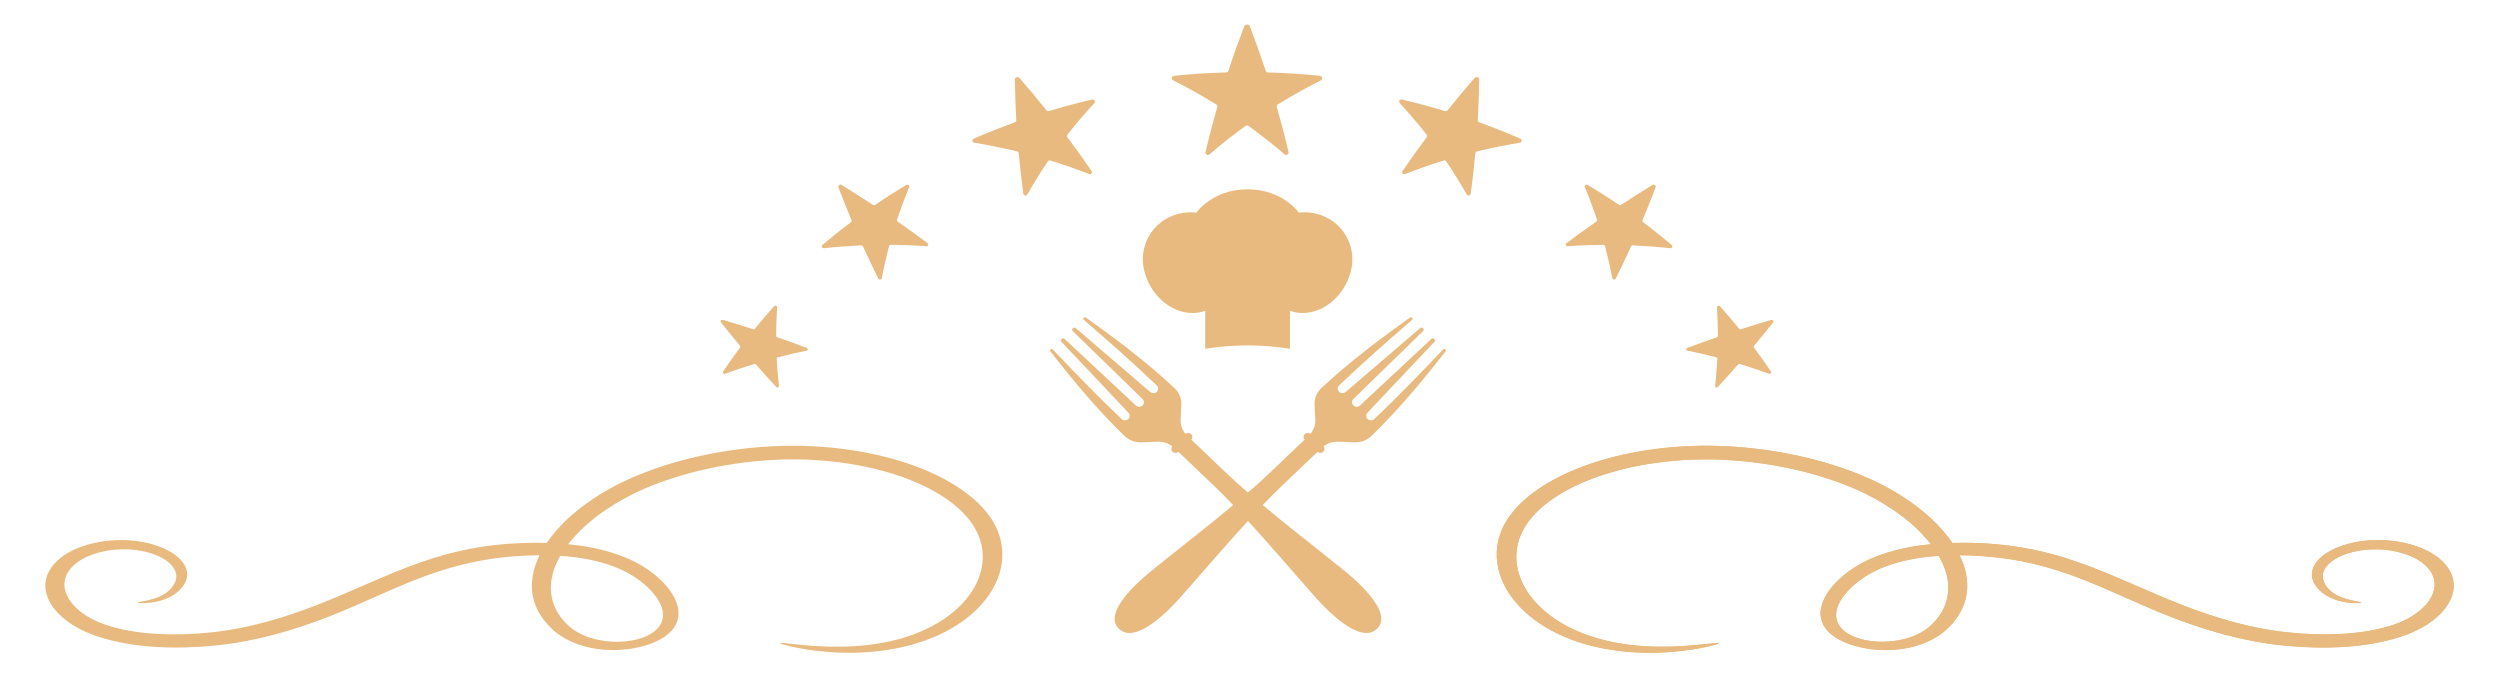 <?xml version="1.0" encoding="UTF-8" standalone="no"?>
<svg
   xmlns:dc="http://purl.org/dc/elements/1.1/"
   xmlns:cc="http://creativecommons.org/ns#"
   xmlns:rdf="http://www.w3.org/1999/02/22-rdf-syntax-ns#"
   xmlns:svg="http://www.w3.org/2000/svg"
   xmlns="http://www.w3.org/2000/svg"
   version="1.1"
   id="svg2"
   xml:space="preserve"
   width="510"
   height="138"
   viewBox="0 0 510 138"><defs
     id="defs6"><clipPath
       clipPathUnits="userSpaceOnUse"
       id="clipPath18"><path
         d="m 772.515,181.825 c 11.22,0 20.315,-9.187 20.315,-20.52 0,-11.334 -9.095,-20.521 -20.315,-20.521 -11.22,0 -20.316,9.187 -20.316,20.521 0,11.333 9.096,20.52 20.316,20.52"
         id="path16" /></clipPath><linearGradient
       x1="-12.65"
       y1="161.3"
       x2="712.11"
       y2="161.3"
       gradientUnits="userSpaceOnUse"
       spreadMethod="pad"
       id="linearGradient28"><stop
         style="stop-opacity:1;stop-color:#db9c28"
         offset="0"
         id="stop20" /><stop
         style="stop-opacity:1;stop-color:#fadb59"
         offset="0.31"
         id="stop22" /><stop
         style="stop-opacity:1;stop-color:#c26f1c"
         offset="0.66"
         id="stop24" /><stop
         style="stop-opacity:1;stop-color:#f9e654"
         offset="1"
         id="stop26" /></linearGradient><clipPath
       clipPathUnits="userSpaceOnUse"
       id="clipPath46"><path
         d="m 376.039,101.662 c -1.072,-0.562 -2.809,-0.918 -4.953,-0.918 -6.687,0 -11.537,5.36 -11.537,17.052 0,13.632 6.739,17.971 12.202,17.971 2.042,0 3.572,-0.409 4.236,-0.868 l -0.868,-3.319 c -0.817,0.357 -1.634,0.716 -3.42,0.716 -3.676,0 -8.016,-3.575 -8.016,-14.092 0,-10.569 3.88,-13.99 8.117,-13.99 1.481,0 2.758,0.358 3.575,0.716 z"
         id="path44" /></clipPath><linearGradient
       x1="96.49"
       y1="118.26"
       x2="719.35"
       y2="118.26"
       gradientUnits="userSpaceOnUse"
       spreadMethod="pad"
       id="linearGradient56"><stop
         style="stop-opacity:1;stop-color:#db9c28"
         offset="0"
         id="stop48" /><stop
         style="stop-opacity:1;stop-color:#fadb59"
         offset="0.31"
         id="stop50" /><stop
         style="stop-opacity:1;stop-color:#c26f1c"
         offset="0.66"
         id="stop52" /><stop
         style="stop-opacity:1;stop-color:#f9e654"
         offset="1"
         id="stop54" /></linearGradient><clipPath
       clipPathUnits="userSpaceOnUse"
       id="clipPath66"><path
         d="m 391.258,135.461 h 3.931 v -31.093 h 9.649 v -3.319 h -13.579 z"
         id="path64" /></clipPath><linearGradient
       x1="96.48"
       y1="118.26"
       x2="719.36"
       y2="118.26"
       gradientUnits="userSpaceOnUse"
       spreadMethod="pad"
       id="linearGradient76"><stop
         style="stop-opacity:1;stop-color:#db9c28"
         offset="0"
         id="stop68" /><stop
         style="stop-opacity:1;stop-color:#fadb59"
         offset="0.31"
         id="stop70" /><stop
         style="stop-opacity:1;stop-color:#c26f1c"
         offset="0.66"
         id="stop72" /><stop
         style="stop-opacity:1;stop-color:#f9e654"
         offset="1"
         id="stop74" /></linearGradient><clipPath
       clipPathUnits="userSpaceOnUse"
       id="clipPath86"><path
         d="m 422.354,135.461 v -23.078 c 0,-6.178 2.093,-8.27 4.646,-8.27 2.909,0 4.798,2.247 4.798,8.27 v 23.078 h 3.933 v -22.464 c 0,-8.935 -3.676,-12.356 -8.783,-12.356 -5.157,0 -8.525,3.371 -8.525,11.895 v 22.925 z"
         id="path84" /></clipPath><linearGradient
       x1="96.48"
       y1="118.05"
       x2="719.35"
       y2="118.05"
       gradientUnits="userSpaceOnUse"
       spreadMethod="pad"
       id="linearGradient96"><stop
         style="stop-opacity:1;stop-color:#db9c28"
         offset="0"
         id="stop88" /><stop
         style="stop-opacity:1;stop-color:#fadb59"
         offset="0.31"
         id="stop90" /><stop
         style="stop-opacity:1;stop-color:#c26f1c"
         offset="0.66"
         id="stop92" /><stop
         style="stop-opacity:1;stop-color:#f9e654"
         offset="1"
         id="stop94" /></linearGradient><clipPath
       clipPathUnits="userSpaceOnUse"
       id="clipPath106"><path
         d="m 453.044,134.95 c 1.634,0.408 3.575,0.664 5.769,0.664 3.115,0 5.769,-0.664 7.608,-2.348 1.48,-1.429 2.245,-3.472 2.245,-5.922 0,-3.523 -1.939,-6.331 -5.31,-7.659 v -0.151 c 3.983,-1.024 6.384,-4.238 6.384,-8.784 0,-2.806 -0.92,-5.104 -2.45,-6.79 -1.941,-2.195 -5.158,-3.114 -9.089,-3.114 -2.553,0 -4.084,0.154 -5.157,0.357 z m 3.931,-14.142 v 0 h 1.787 c 3.217,0 5.973,2.501 5.973,6.076 0,3.215 -1.481,5.665 -5.666,5.665 -0.919,0 -1.633,-0.101 -2.094,-0.255 z m 0,-16.695 v 0 c 0.461,-0.101 1.124,-0.154 1.992,-0.154 4.033,0 6.688,2.4 6.688,6.842 0,4.748 -3.268,6.994 -6.944,7.044 h -1.737 z"
         id="path104" /></clipPath><linearGradient
       x1="96.49"
       y1="118.23"
       x2="719.35"
       y2="118.23"
       gradientUnits="userSpaceOnUse"
       spreadMethod="pad"
       id="linearGradient116"><stop
         style="stop-opacity:1;stop-color:#db9c28"
         offset="0"
         id="stop108" /><stop
         style="stop-opacity:1;stop-color:#fadb59"
         offset="0.31"
         id="stop110" /><stop
         style="stop-opacity:1;stop-color:#c26f1c"
         offset="0.66"
         id="stop112" /><stop
         style="stop-opacity:1;stop-color:#f9e654"
         offset="1"
         id="stop114" /></linearGradient><clipPath
       clipPathUnits="userSpaceOnUse"
       id="clipPath126"><path
         d="m 446.109,378.607 c -0.564,0.536 -0.555,1.405 -0.005,1.946 l 21.24,20.679 c 0.492,0.477 -0.396,1.345 -0.911,0.9 l -22.605,-19.409 c -0.592,-0.505 -1.484,-0.533 -2.043,0 -0.564,0.538 -0.578,1.432 0,1.949 7.09,6.781 14.614,13.419 22.291,20.017 0.3,0.267 -0.382,0.859 -0.641,0.673 -9.331,-6.599 -18.737,-13.72 -26.98,-21.455 -1.488,-1.397 -2.212,-3.142 -2.111,-5.133 l 0.205,-4.345 c 0.082,-1.679 -0.419,-3.184 -1.475,-4.456 -0.501,0.408 -1.256,0.386 -1.72,-0.063 -0.487,-0.458 -0.496,-1.204 -0.036,-1.677 l -10.641,-10.148 c -1.991,-1.895 -4.21,-3.891 -6.567,-5.93 -2.357,2.039 -4.574,4.035 -6.565,5.93 l -10.638,10.148 c 0.455,0.474 0.443,1.22 -0.036,1.677 -0.471,0.449 -1.229,0.471 -1.722,0.063 -1.056,1.271 -1.554,2.776 -1.477,4.456 l 0.214,4.345 c 0.091,1.991 -0.631,3.736 -2.121,5.133 -8.24,7.735 -17.649,14.857 -26.977,21.455 -0.257,0.187 -0.94,-0.406 -0.642,-0.673 7.678,-6.598 15.201,-13.236 22.289,-20.017 0.578,-0.516 0.565,-1.411 0,-1.949 -0.559,-0.533 -1.451,-0.505 -2.043,0 l -22.605,19.409 c -0.514,0.445 -1.406,-0.423 -0.911,-0.9 l 21.239,-20.679 c 0.558,-0.541 0.565,-1.411 0,-1.946 -0.562,-0.535 -1.475,-0.529 -2.039,0 l -21.694,20.248 c -0.505,0.469 -1.413,-0.38 -0.946,-0.868 l 20.357,-21.551 c 0.535,-0.56 0.564,-1.412 0,-1.95 -0.558,-0.534 -1.493,-0.547 -2.04,0 -7.115,6.759 -14.081,13.933 -20.998,21.252 -0.28,0.282 -0.901,-0.368 -0.706,-0.611 6.923,-8.894 14.393,-17.857 22.508,-25.721 1.464,-1.417 3.295,-2.104 5.382,-2.013 l 4.557,0.196 c 1.764,0.078 3.343,-0.399 4.675,-1.401 -0.428,-0.477 -0.403,-1.198 0.064,-1.644 0.485,-0.46 1.27,-0.471 1.765,-0.033 l 10.639,-10.146 c 1.919,-1.824 3.932,-3.862 5.989,-6.014 -7.068,-5.897 -14.757,-11.896 -20.892,-16.796 -2.606,-2.083 -5.464,-4.297 -7.872,-6.592 -7.099,-6.761 -8.741,-11.491 -5.916,-14.185 2.828,-2.692 7.787,-1.128 14.886,5.633 2.408,2.295 4.727,5.022 6.909,7.508 5.077,5.766 11.269,12.97 17.369,19.632 6.101,-6.657 12.285,-13.866 17.36,-19.632 2.189,-2.485 4.506,-5.212 6.918,-7.508 7.095,-6.761 12.056,-8.325 14.882,-5.633 2.822,2.694 1.184,7.424 -5.916,14.185 -2.408,2.295 -5.271,4.51 -7.869,6.592 -6.135,4.9 -13.822,10.899 -20.889,16.796 2.053,2.152 4.064,4.189 5.985,6.014 l 10.64,10.146 c 0.496,-0.439 1.279,-0.427 1.766,0.033 0.464,0.447 0.487,1.167 0.064,1.644 1.333,1.002 2.913,1.479 4.674,1.401 l 4.556,-0.196 c 2.085,-0.091 3.918,0.596 5.384,2.013 8.11,7.863 15.583,16.826 22.51,25.721 0.187,0.243 -0.427,0.893 -0.714,0.611 -6.909,-7.319 -13.877,-14.492 -20.991,-21.252 -0.546,-0.547 -1.483,-0.534 -2.043,0 -0.565,0.538 -0.533,1.39 0,1.95 l 20.357,21.551 c 0.469,0.488 -0.441,1.337 -0.947,0.868 l -21.69,-20.248 c -0.565,-0.529 -1.48,-0.535 -2.039,0"
         id="path124" /></clipPath><linearGradient
       x1="96.49"
       y1="357.46"
       x2="719.35"
       y2="357.46"
       gradientUnits="userSpaceOnUse"
       spreadMethod="pad"
       id="linearGradient136"><stop
         style="stop-opacity:1;stop-color:#db9c28"
         offset="0"
         id="stop128" /><stop
         style="stop-opacity:1;stop-color:#fadb59"
         offset="0.31"
         id="stop130" /><stop
         style="stop-opacity:1;stop-color:#c26f1c"
         offset="0.66"
         id="stop132" /><stop
         style="stop-opacity:1;stop-color:#f9e654"
         offset="1"
         id="stop134" /></linearGradient><clipPath
       clipPathUnits="userSpaceOnUse"
       id="clipPath146"><path
         d="m 559.935,366.194 c -13.61,0.742 -27.222,-0.845 -38.764,-4.314 -11.533,-3.445 -21.076,-8.874 -26.417,-15.326 -13.344,-15.767 0.295,-37.827 30.123,-42.218 6.883,-1.029 13.031,-0.936 17.872,-0.552 4.847,0.389 8.467,1.064 10.857,1.595 2.373,0.541 3.541,0.943 3.463,1.075 -0.172,0.353 -5.247,-0.735 -14.573,-1.064 -4.632,-0.124 -10.382,0.031 -16.581,1.178 -26.062,4.764 -37.708,24.276 -25.439,38.259 4.806,5.59 13.317,10.363 23.75,13.419 10.425,3.077 22.738,4.497 35.093,3.817 15.542,-0.866 30.297,-4.582 41.588,-9.915 9.047,-4.391 16.079,-9.911 20.53,-15.673 -1.064,-0.103 -2.113,-0.225 -3.16,-0.363 -6.651,-0.91 -12.807,-2.727 -17.586,-5.255 -7.906,-4.143 -14.928,-12.004 -12.114,-18.384 2.536,-6.103 14.304,-9.213 24.036,-7.799 5.377,0.727 10.625,3 13.784,6.131 3.238,3.012 5.333,6.703 5.897,10.613 0.553,3.809 -0.226,7.801 -2.147,11.707 28.201,-0.239 42.591,-10.244 64.194,-18.74 10.546,-4.067 22.131,-7.495 34.34,-8.677 12.018,-1.183 24.504,-0.758 34.99,2.564 10.563,3.296 17.047,10.017 16.459,16.455 -0.277,3.219 -2.451,6.26 -5.81,8.482 -3.359,2.26 -7.818,3.628 -12.217,4.219 -4.434,0.577 -8.91,0.34 -12.72,-0.525 -3.774,-0.874 -6.979,-2.296 -9.108,-4.044 -2.157,-1.732 -3.203,-3.765 -3.169,-5.619 0.008,-1.86 1.064,-3.484 2.311,-4.711 2.58,-2.613 6.546,-3.554 8.919,-3.804 2.493,-0.27 3.783,-0.077 3.783,0.037 0.028,0.17 -1.246,0.268 -3.393,0.763 -2.078,0.492 -5.16,1.52 -6.918,3.772 -0.909,1.121 -1.558,2.457 -1.385,3.894 0.147,1.431 1.125,2.948 2.935,4.253 3.559,2.621 10.633,4.255 17.603,3.131 3.464,-0.557 6.858,-1.696 9.29,-3.456 2.486,-1.753 4.01,-4.075 4.113,-6.542 0.244,-4.955 -5.056,-10.383 -13.706,-12.938 -8.666,-2.671 -19.924,-3.078 -30.79,-1.931 -10.979,1.114 -21.552,4.232 -31.752,8.159 -23.516,9.162 -39.015,19.787 -70.17,18.998 -4.597,6.786 -12.33,13.216 -22.806,18.406 -12.356,5.928 -28.088,9.943 -45.208,10.924 z M 623.81,332.95 v 0 c 0.113,-0.196 0.225,-0.386 0.33,-0.579 4.043,-7.208 3.298,-14.659 -2.131,-19.968 -2.476,-2.644 -6.338,-4.407 -10.546,-5.123 -7.871,-1.369 -16.737,0.69 -18.478,5.816 -1.923,5.281 4.797,11.94 11.393,15.205 4.158,2.064 9.396,3.53 15.232,4.252 1.376,0.17 2.78,0.305 4.199,0.397"
         clip-rule="evenodd"
         id="path144" /></clipPath><linearGradient
       x1="96.48"
       y1="334.94"
       x2="719.35"
       y2="334.94"
       gradientUnits="userSpaceOnUse"
       spreadMethod="pad"
       id="linearGradient156"><stop
         style="stop-opacity:1;stop-color:#db9c28"
         offset="0"
         id="stop148" /><stop
         style="stop-opacity:1;stop-color:#fadb59"
         offset="0.31"
         id="stop150" /><stop
         style="stop-opacity:1;stop-color:#c26f1c"
         offset="0.66"
         id="stop152" /><stop
         style="stop-opacity:1;stop-color:#f9e654"
         offset="1"
         id="stop154" /></linearGradient><clipPath
       clipPathUnits="userSpaceOnUse"
       id="clipPath166"><path
         d="m 559.935,366.194 c -13.61,0.742 -27.222,-0.845 -38.764,-4.314 -11.533,-3.445 -21.076,-8.874 -26.417,-15.326 -13.344,-15.767 0.295,-37.827 30.123,-42.218 6.883,-1.029 13.031,-0.936 17.872,-0.552 4.847,0.389 8.467,1.064 10.857,1.595 2.373,0.541 3.541,0.943 3.463,1.075 -0.172,0.353 -5.247,-0.735 -14.573,-1.064 -4.632,-0.124 -10.382,0.031 -16.581,1.178 -26.062,4.764 -37.708,24.276 -25.439,38.259 4.806,5.59 13.317,10.363 23.75,13.419 10.425,3.077 22.738,4.497 35.093,3.817 15.542,-0.866 30.297,-4.582 41.588,-9.915 9.047,-4.391 16.079,-9.911 20.53,-15.673 -1.064,-0.103 -2.113,-0.225 -3.16,-0.363 -6.651,-0.91 -12.807,-2.727 -17.586,-5.255 -7.906,-4.143 -14.928,-12.004 -12.114,-18.384 2.536,-6.103 14.304,-9.213 24.036,-7.799 5.377,0.727 10.625,3 13.784,6.131 3.238,3.012 5.333,6.703 5.897,10.613 0.553,3.809 -0.226,7.801 -2.147,11.707 28.201,-0.239 42.591,-10.244 64.194,-18.74 10.546,-4.067 22.131,-7.495 34.34,-8.677 12.018,-1.183 24.504,-0.758 34.99,2.564 10.563,3.296 17.047,10.017 16.459,16.455 -0.277,3.219 -2.451,6.26 -5.81,8.482 -3.359,2.26 -7.818,3.628 -12.217,4.219 -4.434,0.577 -8.91,0.34 -12.72,-0.525 -3.774,-0.874 -6.979,-2.296 -9.108,-4.044 -2.157,-1.732 -3.203,-3.765 -3.169,-5.619 0.008,-1.86 1.064,-3.484 2.311,-4.711 2.58,-2.613 6.546,-3.554 8.919,-3.804 2.493,-0.27 3.783,-0.077 3.783,0.037 0.028,0.17 -1.246,0.268 -3.393,0.763 -2.078,0.492 -5.16,1.52 -6.918,3.772 -0.909,1.121 -1.558,2.457 -1.385,3.894 0.147,1.431 1.125,2.948 2.935,4.253 3.559,2.621 10.633,4.255 17.603,3.131 3.464,-0.557 6.858,-1.696 9.29,-3.456 2.486,-1.753 4.01,-4.075 4.113,-6.542 0.244,-4.955 -5.056,-10.383 -13.706,-12.938 -8.666,-2.671 -19.924,-3.078 -30.79,-1.931 -10.979,1.114 -21.552,4.232 -31.752,8.159 -23.516,9.162 -39.015,19.787 -70.17,18.998 -4.597,6.786 -12.33,13.216 -22.806,18.406 -12.356,5.928 -28.088,9.943 -45.208,10.924 z M 623.81,332.95 v 0 c 0.113,-0.196 0.225,-0.386 0.33,-0.579 4.043,-7.208 3.298,-14.659 -2.131,-19.968 -2.476,-2.644 -6.338,-4.407 -10.546,-5.123 -7.871,-1.369 -16.737,0.69 -18.478,5.816 -1.923,5.281 4.797,11.94 11.393,15.205 4.158,2.064 9.396,3.53 15.232,4.252 1.376,0.17 2.78,0.305 4.199,0.397"
         id="path164" /></clipPath><linearGradient
       x1="96.48"
       y1="334.94"
       x2="719.35"
       y2="334.94"
       gradientUnits="userSpaceOnUse"
       spreadMethod="pad"
       id="linearGradient176"><stop
         style="stop-opacity:1;stop-color:#db9c28"
         offset="0"
         id="stop168" /><stop
         style="stop-opacity:1;stop-color:#fadb59"
         offset="0.31"
         id="stop170" /><stop
         style="stop-opacity:1;stop-color:#c26f1c"
         offset="0.66"
         id="stop172" /><stop
         style="stop-opacity:1;stop-color:#f9e654"
         offset="1"
         id="stop174" /></linearGradient><clipPath
       clipPathUnits="userSpaceOnUse"
       id="clipPath186"><path
         d="m 269.269,366.194 c 13.612,0.742 27.214,-0.845 38.755,-4.314 11.538,-3.445 21.08,-8.874 26.427,-15.326 13.33,-15.767 -0.307,-37.827 -30.124,-42.218 -6.888,-1.029 -13.044,-0.936 -17.875,-0.552 -4.857,0.389 -8.468,1.064 -10.854,1.595 -2.382,0.541 -3.549,0.943 -3.467,1.075 0.164,0.353 5.247,-0.735 14.563,-1.064 4.641,-0.124 10.382,0.031 16.589,1.178 26.054,4.764 37.714,24.276 25.431,38.259 -4.801,5.59 -13.309,10.363 -23.745,13.419 -10.426,3.077 -22.734,4.497 -35.09,3.817 -15.542,-0.866 -30.301,-4.582 -41.583,-9.915 -9.048,-4.391 -16.087,-9.911 -20.534,-15.673 1.064,-0.103 2.108,-0.225 3.157,-0.363 6.649,-0.91 12.815,-2.727 17.598,-5.255 7.901,-4.143 14.918,-12.004 12.101,-18.384 -2.537,-6.103 -14.3,-9.213 -24.033,-7.799 -5.381,0.727 -10.628,3 -13.78,6.131 -3.239,3.012 -5.334,6.703 -5.901,10.613 -0.558,3.809 0.235,7.801 2.152,11.707 -28.206,-0.239 -42.592,-10.244 -64.199,-18.74 -10.542,-4.067 -22.141,-7.495 -34.345,-8.677 -12.018,-1.183 -24.495,-0.758 -34.989,2.564 -10.555,3.296 -17.053,10.017 -16.455,16.455 0.276,3.219 2.449,6.26 5.809,8.482 3.36,2.26 7.824,3.628 12.209,4.219 4.447,0.577 8.919,0.34 12.724,-0.525 3.776,-0.874 6.987,-2.296 9.109,-4.044 2.152,-1.732 3.212,-3.765 3.178,-5.619 -0.018,-1.86 -1.075,-3.484 -2.326,-4.711 -2.571,-2.613 -6.541,-3.554 -8.918,-3.804 -2.485,-0.27 -3.775,-0.077 -3.784,0.037 -0.027,0.17 1.251,0.268 3.39,0.763 2.087,0.492 5.169,1.52 6.923,3.772 0.922,1.121 1.558,2.457 1.385,3.894 -0.143,1.431 -1.113,2.948 -2.927,4.253 -3.558,2.621 -10.627,4.255 -17.606,3.131 -3.464,-0.557 -6.858,-1.696 -9.292,-3.456 -2.475,-1.753 -4.003,-4.075 -4.112,-6.542 -0.238,-4.955 5.061,-10.383 13.711,-12.938 8.666,-2.671 19.919,-3.078 30.793,-1.931 10.98,1.114 21.543,4.232 31.748,8.159 23.512,9.162 39.02,19.787 70.173,18.998 4.593,6.786 12.329,13.216 22.807,18.406 12.347,5.928 28.079,9.943 45.206,10.924 z m -63.875,-33.245 v 0 c -0.125,-0.196 -0.225,-0.386 -0.338,-0.579 -4.034,-7.208 -3.291,-14.659 2.131,-19.968 2.488,-2.644 6.338,-4.407 10.554,-5.123 7.871,-1.369 16.738,0.69 18.478,5.816 1.913,5.281 -4.801,11.94 -11.404,15.205 -4.151,2.064 -9.397,3.53 -15.221,4.252 -1.381,0.17 -2.78,0.305 -4.2,0.397"
         clip-rule="evenodd"
         id="path184" /></clipPath><linearGradient
       x1="96.49"
       y1="334.94"
       x2="719.35"
       y2="334.94"
       gradientUnits="userSpaceOnUse"
       spreadMethod="pad"
       id="linearGradient196"><stop
         style="stop-opacity:1;stop-color:#db9c28"
         offset="0"
         id="stop188" /><stop
         style="stop-opacity:1;stop-color:#fadb59"
         offset="0.31"
         id="stop190" /><stop
         style="stop-opacity:1;stop-color:#c26f1c"
         offset="0.66"
         id="stop192" /><stop
         style="stop-opacity:1;stop-color:#f9e654"
         offset="1"
         id="stop194" /></linearGradient><clipPath
       clipPathUnits="userSpaceOnUse"
       id="clipPath206"><path
         d="m 484.319,477.59 c 0.006,0.291 -0.197,0.551 -0.522,0.652 -0.319,0.106 -0.66,0.027 -0.857,-0.203 -2.828,-3.243 -5.551,-6.496 -8.21,-9.829 -0.186,-0.235 -0.504,-0.326 -0.811,-0.235 -4.282,1.298 -8.634,2.46 -13.014,3.488 -0.307,0.069 -0.615,-0.051 -0.788,-0.299 -0.157,-0.243 -0.134,-0.542 0.069,-0.762 2.897,-3.17 5.632,-6.346 8.194,-9.615 0.179,-0.232 0.179,-0.532 0,-0.767 -2.533,-3.393 -4.972,-6.771 -7.336,-10.232 -0.168,-0.24 -0.162,-0.545 0,-0.764 0.162,-0.219 0.441,-0.291 0.708,-0.182 3.818,1.48 7.758,2.874 11.796,4.116 0.291,0.094 0.58,-0.002 0.736,-0.24 2.26,-3.336 4.351,-6.709 6.269,-10.088 0.14,-0.237 0.401,-0.344 0.679,-0.275 0.279,0.071 0.486,0.304 0.528,0.582 0.556,4.058 1.002,8.101 1.373,12.207 0.035,0.289 0.243,0.521 0.544,0.588 4.218,1.025 8.535,1.879 12.951,2.63 0.307,0.051 0.533,0.265 0.574,0.55 0.046,0.286 -0.116,0.561 -0.406,0.684 -4.084,1.782 -8.238,3.425 -12.451,4.939 -0.296,0.098 -0.481,0.358 -0.458,0.651 0.237,4.13 0.371,8.238 0.434,12.404 z m -69.633,16.119 v 0 c -0.119,0.316 -0.454,0.521 -0.849,0.521 -0.394,0 -0.733,-0.206 -0.849,-0.521 -1.715,-4.492 -3.312,-8.953 -4.786,-13.477 -0.104,-0.318 -0.41,-0.526 -0.776,-0.54 -5.238,-0.144 -10.473,-0.48 -15.679,-1.012 -0.363,-0.033 -0.655,-0.265 -0.725,-0.588 -0.072,-0.326 0.086,-0.641 0.403,-0.802 4.526,-2.289 8.877,-4.719 13.036,-7.297 0.302,-0.176 0.429,-0.502 0.34,-0.823 -1.306,-4.519 -2.489,-9.049 -3.548,-13.603 -0.082,-0.318 0.055,-0.641 0.326,-0.814 0.27,-0.177 0.6,-0.156 0.841,0.055 3.457,2.973 7.115,5.876 10.969,8.649 0.275,0.198 0.626,0.198 0.895,0 3.853,-2.772 7.509,-5.676 10.968,-8.649 0.243,-0.211 0.574,-0.232 0.847,-0.055 0.272,0.173 0.399,0.493 0.324,0.814 -1.06,4.554 -2.242,9.084 -3.541,13.603 -0.098,0.32 0.035,0.647 0.325,0.823 4.166,2.578 8.517,5.008 13.037,7.297 0.319,0.16 0.48,0.47 0.411,0.796 -0.076,0.329 -0.365,0.561 -0.725,0.593 -5.215,0.531 -10.447,0.868 -15.679,1.012 -0.37,0.014 -0.678,0.222 -0.782,0.54 -1.48,4.524 -3.071,8.985 -4.783,13.477 z M 254.133,403.827 v 0 c -0.128,0.166 -0.122,0.388 0.011,0.561 0.137,0.174 0.366,0.241 0.579,0.177 3.077,-0.9 6.113,-1.832 9.143,-2.81 0.215,-0.072 0.441,-0.008 0.575,0.153 1.883,2.319 3.836,4.591 5.84,6.821 0.139,0.155 0.368,0.203 0.574,0.126 0.205,-0.081 0.333,-0.262 0.319,-0.468 -0.171,-2.905 -0.272,-5.787 -0.278,-8.646 0,-0.197 0.134,-0.373 0.348,-0.446 2.981,-1.02 5.965,-2.102 8.906,-3.205 0.211,-0.08 0.344,-0.259 0.347,-0.452 0.006,-0.195 -0.127,-0.345 -0.327,-0.385 -2.92,-0.591 -5.85,-1.271 -8.785,-2.027 -0.205,-0.053 -0.338,-0.213 -0.324,-0.406 0.151,-2.808 0.38,-5.588 0.679,-8.323 0.026,-0.19 -0.088,-0.35 -0.285,-0.411 -0.206,-0.059 -0.431,0.003 -0.57,0.163 -2.08,2.233 -4.099,4.479 -6.107,6.784 -0.142,0.161 -0.371,0.219 -0.571,0.156 -2.947,-0.898 -5.881,-1.889 -8.804,-2.97 -0.209,-0.072 -0.441,-0.022 -0.586,0.136 -0.148,0.154 -0.165,0.368 -0.046,0.548 1.647,2.46 3.39,4.869 5.163,7.257 0.128,0.165 0.125,0.379 -0.008,0.545 -1.962,2.336 -3.889,4.717 -5.792,7.123 z m 35.652,41.023 v 0 c -0.093,0.232 -0.007,0.492 0.217,0.657 0.22,0.161 0.522,0.174 0.744,0.038 3.222,-1.977 6.386,-3.985 9.506,-6.042 0.22,-0.139 0.505,-0.139 0.727,0.005 3.062,2.11 6.205,4.1 9.405,6.034 0.223,0.134 0.504,0.117 0.712,-0.043 0.206,-0.153 0.283,-0.404 0.188,-0.636 -1.369,-3.275 -2.589,-6.574 -3.696,-9.848 -0.076,-0.23 0.016,-0.475 0.228,-0.622 3.042,-2.116 6.064,-4.297 9.011,-6.496 0.206,-0.152 0.293,-0.401 0.223,-0.626 -0.064,-0.219 -0.272,-0.349 -0.516,-0.331 -3.572,0.259 -7.165,0.388 -10.839,0.431 -0.246,0.002 -0.451,-0.15 -0.518,-0.377 -0.86,-3.283 -1.616,-6.531 -2.221,-9.778 -0.046,-0.225 -0.237,-0.379 -0.49,-0.385 -0.252,-0.003 -0.495,0.136 -0.6,0.355 -1.575,3.181 -3.117,6.405 -4.598,9.661 -0.096,0.225 -0.335,0.372 -0.594,0.358 -3.708,-0.185 -7.486,-0.454 -11.264,-0.863 -0.261,-0.03 -0.507,0.099 -0.62,0.318 -0.116,0.224 -0.065,0.486 0.136,0.652 2.813,2.379 5.698,4.695 8.665,6.907 0.202,0.157 0.278,0.413 0.182,0.64 -1.399,3.306 -2.715,6.618 -3.989,9.989 z m 53.57,32.74 v 0 c -0.006,0.291 0.2,0.551 0.525,0.652 0.322,0.106 0.658,0.027 0.852,-0.203 2.822,-3.243 5.554,-6.496 8.211,-9.829 0.189,-0.235 0.504,-0.326 0.805,-0.235 4.296,1.298 8.639,2.46 13.02,3.488 0.307,0.069 0.617,-0.051 0.785,-0.299 0.165,-0.243 0.139,-0.542 -0.07,-0.762 -2.891,-3.17 -5.632,-6.346 -8.187,-9.615 -0.174,-0.227 -0.18,-0.532 0,-0.767 2.535,-3.387 4.971,-6.771 7.338,-10.232 0.168,-0.24 0.165,-0.54 0,-0.764 -0.165,-0.219 -0.452,-0.291 -0.716,-0.182 -3.812,1.48 -7.753,2.879 -11.797,4.116 -0.278,0.094 -0.573,-0.002 -0.73,-0.24 -2.262,-3.336 -4.351,-6.709 -6.269,-10.088 -0.14,-0.237 -0.397,-0.344 -0.681,-0.275 -0.281,0.071 -0.486,0.299 -0.527,0.587 -0.553,4.052 -1.006,8.095 -1.379,12.201 -0.029,0.285 -0.24,0.521 -0.535,0.588 -4.218,1.025 -8.532,1.879 -12.951,2.63 -0.313,0.051 -0.538,0.259 -0.576,0.55 -0.041,0.286 0.116,0.561 0.409,0.687 4.084,1.779 8.236,3.422 12.452,4.936 0.295,0.105 0.475,0.358 0.458,0.651 -0.238,4.132 -0.371,8.238 -0.435,12.404 z m 230.19,-73.766 v 0 c 0.127,0.169 0.121,0.387 -0.013,0.567 -0.139,0.171 -0.371,0.24 -0.585,0.178 -3.076,-0.902 -6.113,-1.832 -9.143,-2.81 -0.215,-0.077 -0.441,-0.008 -0.574,0.147 -1.878,2.321 -3.837,4.591 -5.84,6.821 -0.139,0.155 -0.365,0.206 -0.569,0.126 -0.207,-0.081 -0.336,-0.265 -0.324,-0.468 0.174,-2.905 0.272,-5.787 0.278,-8.64 0.006,-0.203 -0.127,-0.379 -0.341,-0.452 -2.978,-1.023 -5.969,-2.102 -8.912,-3.205 -0.202,-0.08 -0.342,-0.259 -0.348,-0.452 -0.006,-0.189 0.127,-0.345 0.33,-0.385 2.92,-0.591 5.846,-1.268 8.784,-2.027 0.208,-0.049 0.336,-0.213 0.325,-0.411 -0.145,-2.805 -0.377,-5.583 -0.679,-8.313 -0.023,-0.195 0.093,-0.357 0.284,-0.416 0.204,-0.056 0.429,0.003 0.574,0.16 2.079,2.241 4.096,4.487 6.113,6.782 0.133,0.165 0.359,0.227 0.568,0.165 2.943,-0.903 5.876,-1.894 8.801,-2.975 0.209,-0.072 0.435,-0.016 0.586,0.139 0.144,0.151 0.162,0.366 0.052,0.545 -1.651,2.462 -3.396,4.874 -5.174,7.262 -0.127,0.166 -0.121,0.374 0.011,0.54 1.964,2.336 3.894,4.714 5.795,7.12 z m -35.879,41.683 v 0 c -0.214,0.166 -0.509,0.174 -0.742,0.038 -3.216,-1.977 -6.386,-3.98 -9.502,-6.037 -0.22,-0.144 -0.51,-0.139 -0.719,0 -3.071,2.11 -6.217,4.103 -9.41,6.034 -0.226,0.134 -0.51,0.117 -0.713,-0.043 -0.208,-0.153 -0.283,-0.409 -0.191,-0.636 1.367,-3.275 2.59,-6.574 3.696,-9.848 0.076,-0.23 -0.017,-0.475 -0.232,-0.622 -3.042,-2.11 -6.06,-4.297 -9.004,-6.496 -0.209,-0.152 -0.302,-0.401 -0.231,-0.621 0.064,-0.224 0.278,-0.355 0.521,-0.337 3.569,0.259 7.161,0.388 10.835,0.431 0.255,0.002 0.458,-0.15 0.521,-0.377 0.864,-3.283 1.617,-6.531 2.225,-9.778 0.047,-0.227 0.232,-0.374 0.487,-0.379 0.249,-0.008 0.492,0.13 0.603,0.35 1.576,3.181 3.112,6.405 4.588,9.661 0.105,0.225 0.348,0.366 0.603,0.353 3.709,-0.179 7.48,-0.446 11.258,-0.857 0.267,-0.03 0.516,0.096 0.626,0.318 0.115,0.224 0.064,0.486 -0.139,0.652 -2.811,2.379 -5.696,4.695 -8.663,6.907 -0.209,0.157 -0.278,0.413 -0.18,0.64 1.391,3.312 2.707,6.624 3.982,9.995 0.098,0.229 0,0.491 -0.221,0.651"
         clip-rule="evenodd"
         id="path204" /></clipPath><linearGradient
       x1="96.49"
       y1="439.15"
       x2="719.35"
       y2="439.15"
       gradientUnits="userSpaceOnUse"
       spreadMethod="pad"
       id="linearGradient216"><stop
         style="stop-opacity:1;stop-color:#db9c28"
         offset="0"
         id="stop208" /><stop
         style="stop-opacity:1;stop-color:#fadb59"
         offset="0.31"
         id="stop210" /><stop
         style="stop-opacity:1;stop-color:#c26f1c"
         offset="0.66"
         id="stop212" /><stop
         style="stop-opacity:1;stop-color:#f9e654"
         offset="1"
         id="stop214" /></linearGradient><clipPath
       clipPathUnits="userSpaceOnUse"
       id="clipPath226"><path
         d="m 398.749,406.753 c 0.827,0.11 1.625,0.314 2.399,0.59 v -11.532 c 8.519,1.354 17.198,1.354 25.716,0 v 11.532 c 0.774,-0.276 1.572,-0.48 2.4,-0.59 6.793,-0.847 13.954,4.393 16.086,12.586 2.146,8.165 -3.236,16.635 -12.161,17.784 -1.242,0.158 -2.469,0.146 -3.642,0.024 -3.228,4.117 -8.695,7.053 -15.542,7.061 -6.848,-0.008 -12.313,-2.945 -15.534,-7.061 -1.188,0.122 -2.4,0.134 -3.657,-0.024 -8.918,-1.149 -14.3,-9.619 -12.153,-17.784 2.132,-8.193 9.286,-13.433 16.087,-12.586"
         id="path224" /></clipPath><linearGradient
       x1="96.49"
       y1="420.01"
       x2="719.35"
       y2="420.01"
       gradientUnits="userSpaceOnUse"
       spreadMethod="pad"
       id="linearGradient236"><stop
         style="stop-opacity:1;stop-color:#db9c28"
         offset="0"
         id="stop228" /><stop
         style="stop-opacity:1;stop-color:#fadb59"
         offset="0.31"
         id="stop230" /><stop
         style="stop-opacity:1;stop-color:#c26f1c"
         offset="0.66"
         id="stop232" /><stop
         style="stop-opacity:1;stop-color:#f9e654"
         offset="1"
         id="stop234" /></linearGradient><clipPath
       clipPathUnits="userSpaceOnUse"
       id="clipPath246"><path
         d="m 117.531,233.138 c 0,-1.218 -0.293,-2.435 -0.587,-3.384 -1.175,-4.06 -3.67,-7.308 -6.9,-9.879 2.495,-1.894 4.698,-4.465 5.873,-7.307 0.881,-1.895 1.614,-3.925 1.614,-5.955 v -33.155 c 0,-10.014 -9.982,-17.862 -20.993,-17.862 H 75.691 v 128.426 h 20.847 c 11.011,0 20.993,-7.85 20.993,-17.863 z m -12.625,34.102 v 0 c 0,0.542 0,1.083 -0.148,1.353 -0.587,3.654 -4.11,6.361 -8.221,6.361 H 88.17 v -50.478 h 8.368 c 4.111,0 7.488,2.571 8.221,6.226 0.148,0.405 0.148,0.947 0.148,1.352 z m 0,-59.545 v 0 c 0,0.405 0,0.812 -0.148,1.353 -0.733,3.653 -4.11,6.225 -8.221,6.225 H 88.17 v -50.478 h 8.368 c 4.111,0 7.633,2.708 8.221,6.225 0.148,0.405 0.148,0.947 0.148,1.488 z"
         id="path244" /></clipPath><linearGradient
       x1="96.49"
       y1="219.81"
       x2="719.35"
       y2="219.81"
       gradientUnits="userSpaceOnUse"
       spreadMethod="pad"
       id="linearGradient256"><stop
         style="stop-opacity:1;stop-color:#db9c28"
         offset="0"
         id="stop248" /><stop
         style="stop-opacity:1;stop-color:#fadb59"
         offset="0.31"
         id="stop250" /><stop
         style="stop-opacity:1;stop-color:#c26f1c"
         offset="0.66"
         id="stop252" /><stop
         style="stop-opacity:1;stop-color:#f9e654"
         offset="1"
         id="stop254" /></linearGradient><clipPath
       clipPathUnits="userSpaceOnUse"
       id="clipPath266"><path
         d="m 149.098,275.496 v -50.478 h 16.737 v -9.203 h -16.737 v -50.478 h 23.049 v -9.066 h -35.527 v 128.427 h 35.527 v -9.203 z"
         id="path264" /></clipPath><linearGradient
       x1="96.49"
       y1="220.49"
       x2="719.35"
       y2="220.49"
       gradientUnits="userSpaceOnUse"
       spreadMethod="pad"
       id="linearGradient276"><stop
         style="stop-opacity:1;stop-color:#db9c28"
         offset="0"
         id="stop268" /><stop
         style="stop-opacity:1;stop-color:#fadb59"
         offset="0.31"
         id="stop270" /><stop
         style="stop-opacity:1;stop-color:#c26f1c"
         offset="0.66"
         id="stop272" /><stop
         style="stop-opacity:1;stop-color:#f9e654"
         offset="1"
         id="stop274" /></linearGradient><clipPath
       clipPathUnits="userSpaceOnUse"
       id="clipPath286"><path
         d="m 213.694,266.699 v 0.948 c 0,0.542 -0.147,0.947 -0.147,1.489 -0.734,3.519 -4.11,6.225 -8.22,6.225 -4.112,0 -7.487,-2.706 -8.222,-6.225 v -1.489 -0.948 -33.154 -0.948 -1.488 -0.135 c 0.735,-3.384 4.11,-6.09 8.222,-6.09 11.157,0 20.994,-7.984 20.994,-17.999 v -33.157 c 0,-10.013 -9.837,-17.863 -20.994,-17.863 -11.011,0 -20.113,7.851 -20.993,17.863 h 0.147 -0.147 v 8.391 h 12.771 v -8.391 -0.947 -1.488 c 0.735,-3.655 4.11,-6.361 8.222,-6.361 4.11,0 7.486,2.706 8.22,6.361 0,0.541 0.147,0.947 0.147,1.488 v 0.947 33.157 0.947 c 0,0.542 0,1.082 -0.147,1.49 v 0.134 c -0.734,3.384 -4.11,6.09 -8.22,6.09 -11.011,0 -20.993,7.984 -20.993,17.999 v 33.154 c 0,10.015 9.982,17.863 20.993,17.863 11.157,0 20.994,-7.848 20.994,-17.863 v -8.39 h -12.627 z"
         id="path284" /></clipPath><linearGradient
       x1="96.49"
       y1="220.21"
       x2="719.35"
       y2="220.21"
       gradientUnits="userSpaceOnUse"
       spreadMethod="pad"
       id="linearGradient296"><stop
         style="stop-opacity:1;stop-color:#db9c28"
         offset="0"
         id="stop288" /><stop
         style="stop-opacity:1;stop-color:#fadb59"
         offset="0.31"
         id="stop290" /><stop
         style="stop-opacity:1;stop-color:#c26f1c"
         offset="0.66"
         id="stop292" /><stop
         style="stop-opacity:1;stop-color:#f9e654"
         offset="1"
         id="stop294" /></linearGradient><clipPath
       clipPathUnits="userSpaceOnUse"
       id="clipPath306"><path
         d="M 280.493,275.36 H 265.814 V 155.864 H 253.188 V 275.36 h -14.681 v 9.203 h 14.681 12.626 14.679 z"
         id="path304" /></clipPath><linearGradient
       x1="96.49"
       y1="220.21"
       x2="719.35"
       y2="220.21"
       gradientUnits="userSpaceOnUse"
       spreadMethod="pad"
       id="linearGradient316"><stop
         style="stop-opacity:1;stop-color:#db9c28"
         offset="0"
         id="stop308" /><stop
         style="stop-opacity:1;stop-color:#fadb59"
         offset="0.31"
         id="stop310" /><stop
         style="stop-opacity:1;stop-color:#c26f1c"
         offset="0.66"
         id="stop312" /><stop
         style="stop-opacity:1;stop-color:#f9e654"
         offset="1"
         id="stop314" /></linearGradient><clipPath
       clipPathUnits="userSpaceOnUse"
       id="clipPath326"><path
         d="m 377.829,173.458 c 0,-10.013 -9.983,-17.863 -20.993,-17.863 -8.369,0 -15.709,4.736 -18.937,11.367 -1.175,2.436 -1.91,5.144 -1.91,7.986 v 89.858 c 0,3.518 0.881,6.631 2.643,9.473 3.523,5.819 10.423,9.742 18.204,9.742 11.009,0 20.112,-7.848 20.993,-17.862 H 365.205 v 1.082 c 0,0.541 0,1.082 -0.148,1.354 -0.587,3.654 -4.111,6.359 -8.22,6.359 -3.965,0 -7.488,-2.706 -8.221,-6.359 0,-0.272 -0.148,-0.813 -0.148,-1.354 v -94.73 c 0,-0.542 0.148,-1.083 0.148,-1.489 0.733,-3.519 4.256,-6.226 8.221,-6.226 4.11,0 7.633,2.707 8.22,6.226 0.148,0.405 0.148,0.947 0.148,1.489 v 0.947 37.215 h -8.368 v 9.203 h 8.368 12.624 z m -29.361,-3.924 v 0 -0.406 -0.406 z"
         id="path324" /></clipPath><linearGradient
       x1="96.49"
       y1="219.81"
       x2="719.35"
       y2="219.81"
       gradientUnits="userSpaceOnUse"
       spreadMethod="pad"
       id="linearGradient336"><stop
         style="stop-opacity:1;stop-color:#db9c28"
         offset="0"
         id="stop328" /><stop
         style="stop-opacity:1;stop-color:#fadb59"
         offset="0.31"
         id="stop330" /><stop
         style="stop-opacity:1;stop-color:#c26f1c"
         offset="0.66"
         id="stop332" /><stop
         style="stop-opacity:1;stop-color:#f9e654"
         offset="1"
         id="stop334" /></linearGradient><clipPath
       clipPathUnits="userSpaceOnUse"
       id="clipPath346"><path
         d="m 437.876,265.346 v -90.264 c 0,-7.985 -5.139,-14.751 -12.627,-17.728 -2.496,-0.948 -5.285,-1.49 -8.221,-1.49 -8.22,0 -15.267,4.331 -18.644,10.691 -1.468,2.571 -2.203,5.549 -2.203,8.526 v 90.264 c 0,0.813 0,1.76 0.148,2.572 1.468,9.337 10.13,16.645 20.699,16.645 10.571,0 19.379,-7.308 20.7,-16.645 0.148,-0.812 0.148,-1.759 0.148,-2.572 z m -12.627,2.572 v 0 c 0,4.195 -3.67,7.442 -8.221,7.442 -4.551,0 -8.22,-3.247 -8.22,-7.442 v -95.408 c 0,-4.194 3.669,-7.578 8.22,-7.578 4.552,0 8.221,3.384 8.221,7.578 z m 12.479,0 v 0 c 0.148,-0.812 0.148,-1.759 0.148,-2.572 v 2.572 z"
         id="path344" /></clipPath><linearGradient
       x1="96.49"
       y1="220.21"
       x2="719.35"
       y2="220.21"
       gradientUnits="userSpaceOnUse"
       spreadMethod="pad"
       id="linearGradient356"><stop
         style="stop-opacity:1;stop-color:#db9c28"
         offset="0"
         id="stop348" /><stop
         style="stop-opacity:1;stop-color:#fadb59"
         offset="0.31"
         id="stop350" /><stop
         style="stop-opacity:1;stop-color:#c26f1c"
         offset="0.66"
         id="stop352" /><stop
         style="stop-opacity:1;stop-color:#f9e654"
         offset="1"
         id="stop354" /></linearGradient><clipPath
       clipPathUnits="userSpaceOnUse"
       id="clipPath366"><path
         d="M 498.656,284.563 V 175.082 c 0,-7.985 -5.138,-14.751 -12.626,-17.728 -2.495,-0.948 -5.285,-1.49 -8.221,-1.49 -8.221,0 -15.268,4.33 -18.643,10.691 -1.47,2.572 -2.203,5.549 -2.203,8.526 v 109.481 h 12.772 V 172.511 c 0,-4.196 3.523,-7.578 8.075,-7.578 4.553,0 8.221,3.383 8.221,7.578 v 112.052 z"
         id="path364" /></clipPath><linearGradient
       x1="96.49"
       y1="220.21"
       x2="719.35"
       y2="220.21"
       gradientUnits="userSpaceOnUse"
       spreadMethod="pad"
       id="linearGradient376"><stop
         style="stop-opacity:1;stop-color:#db9c28"
         offset="0"
         id="stop368" /><stop
         style="stop-opacity:1;stop-color:#fadb59"
         offset="0.31"
         id="stop370" /><stop
         style="stop-opacity:1;stop-color:#c26f1c"
         offset="0.66"
         id="stop372" /><stop
         style="stop-opacity:1;stop-color:#f9e654"
         offset="1"
         id="stop374" /></linearGradient><clipPath
       clipPathUnits="userSpaceOnUse"
       id="clipPath386"><path
         d="m 559.583,155.865 h -12.479 v 52.101 c 0,0.405 -0.146,0.947 -0.146,1.488 -0.734,3.519 -4.11,6.09 -8.22,6.09 h -8.222 v -59.679 h -12.772 v 128.697 h 20.994 c 11.01,0 20.846,-7.848 20.846,-17.863 V 233.409 c 0,-1.083 -0.294,-2.301 -0.44,-3.248 -1.175,-4.06 -3.524,-7.444 -6.9,-10.014 2.642,-1.894 4.55,-4.466 5.872,-7.308 0.734,-1.759 1.469,-3.789 1.469,-5.954 v -10.421 z m -12.479,111.782 v 0 c 0,0.542 0,1.082 -0.146,1.488 -0.734,3.518 -4.11,6.225 -8.22,6.225 h -8.222 v -50.477 h 8.222 c 4.11,0 7.487,2.57 8.22,6.09 0,0.542 0.146,1.082 0.146,1.488 z"
         id="path384" /></clipPath><linearGradient
       x1="96.49"
       y1="220.21"
       x2="719.35"
       y2="220.21"
       gradientUnits="userSpaceOnUse"
       spreadMethod="pad"
       id="linearGradient396"><stop
         style="stop-opacity:1;stop-color:#db9c28"
         offset="0"
         id="stop388" /><stop
         style="stop-opacity:1;stop-color:#fadb59"
         offset="0.31"
         id="stop390" /><stop
         style="stop-opacity:1;stop-color:#c26f1c"
         offset="0.66"
         id="stop392" /><stop
         style="stop-opacity:1;stop-color:#f9e654"
         offset="1"
         id="stop394" /></linearGradient><clipPath
       clipPathUnits="userSpaceOnUse"
       id="clipPath406"><path
         d="M 606.123,155.73 591.296,224.476 V 155.73 h -12.627 v 128.832 h 12.479 l 21.435,-99.195 21.286,99.195 h 12.479 V 155.73 h -12.479 v 68.746 L 619.042,155.73 Z"
         id="path404" /></clipPath><linearGradient
       x1="96.48"
       y1="220.15"
       x2="719.35"
       y2="220.15"
       gradientUnits="userSpaceOnUse"
       spreadMethod="pad"
       id="linearGradient416"><stop
         style="stop-opacity:1;stop-color:#db9c28"
         offset="0"
         id="stop408" /><stop
         style="stop-opacity:1;stop-color:#fadb59"
         offset="0.31"
         id="stop410" /><stop
         style="stop-opacity:1;stop-color:#c26f1c"
         offset="0.66"
         id="stop412" /><stop
         style="stop-opacity:1;stop-color:#f9e654"
         offset="1"
         id="stop414" /></linearGradient><clipPath
       clipPathUnits="userSpaceOnUse"
       id="clipPath426"><path
         d="m 677.914,275.496 v -50.478 h 16.737 v -9.203 h -16.737 v -50.478 h 23.049 v -9.066 h -35.528 v 128.427 h 35.528 v -9.203 z"
         id="path424" /></clipPath><linearGradient
       x1="96.49"
       y1="220.49"
       x2="719.35"
       y2="220.49"
       gradientUnits="userSpaceOnUse"
       spreadMethod="pad"
       id="linearGradient436"><stop
         style="stop-opacity:1;stop-color:#db9c28"
         offset="0"
         id="stop428" /><stop
         style="stop-opacity:1;stop-color:#fadb59"
         offset="0.31"
         id="stop430" /><stop
         style="stop-opacity:1;stop-color:#c26f1c"
         offset="0.66"
         id="stop432" /><stop
         style="stop-opacity:1;stop-color:#f9e654"
         offset="1"
         id="stop434" /></linearGradient><clipPath
       clipPathUnits="userSpaceOnUse"
       id="clipPath446"><path
         d="M 753.228,275.36 H 738.548 V 155.864 H 725.922 V 275.36 h -14.681 v 9.203 h 14.681 12.627 14.679 z"
         id="path444" /></clipPath><linearGradient
       x1="96.49"
       y1="220.21"
       x2="719.35"
       y2="220.21"
       gradientUnits="userSpaceOnUse"
       spreadMethod="pad"
       id="linearGradient456"><stop
         style="stop-opacity:1;stop-color:#db9c28"
         offset="0"
         id="stop448" /><stop
         style="stop-opacity:1;stop-color:#fadb59"
         offset="0.31"
         id="stop450" /><stop
         style="stop-opacity:1;stop-color:#c26f1c"
         offset="0.66"
         id="stop452" /><stop
         style="stop-opacity:1;stop-color:#f9e654"
         offset="1"
         id="stop454" /></linearGradient></defs><g
     id="g1215"
     transform="translate(4.256,0.189)"
     style="fill:#e8ba7f;fill-opacity:1"><g
       id="g120"
       style="fill:#e8ba7f;fill-opacity:1"
       transform="matrix(0.672,0,0,-0.672,-27.959,336.943)"><g
         id="g122"
         clip-path="url(#clipPath126)"
         style="fill:#e8ba7f;fill-opacity:1"><path
           d="m 446.109,378.607 c -0.564,0.536 -0.555,1.405 -0.005,1.946 l 21.24,20.679 c 0.492,0.477 -0.396,1.345 -0.911,0.9 l -22.605,-19.409 c -0.592,-0.505 -1.484,-0.533 -2.043,0 -0.564,0.538 -0.578,1.432 0,1.949 7.09,6.781 14.614,13.419 22.291,20.017 0.3,0.267 -0.382,0.859 -0.641,0.673 -9.331,-6.599 -18.737,-13.72 -26.98,-21.455 -1.488,-1.397 -2.212,-3.142 -2.111,-5.133 l 0.205,-4.345 c 0.082,-1.679 -0.419,-3.184 -1.475,-4.456 -0.501,0.408 -1.256,0.386 -1.72,-0.063 -0.487,-0.458 -0.496,-1.204 -0.036,-1.677 l -10.641,-10.148 c -1.991,-1.895 -4.21,-3.891 -6.567,-5.93 -2.357,2.039 -4.574,4.035 -6.565,5.93 l -10.638,10.148 c 0.455,0.474 0.443,1.22 -0.036,1.677 -0.471,0.449 -1.229,0.471 -1.722,0.063 -1.056,1.271 -1.554,2.776 -1.477,4.456 l 0.214,4.345 c 0.091,1.991 -0.631,3.736 -2.121,5.133 -8.24,7.735 -17.649,14.857 -26.977,21.455 -0.257,0.187 -0.94,-0.406 -0.642,-0.673 7.678,-6.598 15.201,-13.236 22.289,-20.017 0.578,-0.516 0.565,-1.411 0,-1.949 -0.559,-0.533 -1.451,-0.505 -2.043,0 l -22.605,19.409 c -0.514,0.445 -1.406,-0.423 -0.911,-0.9 l 21.239,-20.679 c 0.558,-0.541 0.565,-1.411 0,-1.946 -0.562,-0.535 -1.475,-0.529 -2.039,0 l -21.694,20.248 c -0.505,0.469 -1.413,-0.38 -0.946,-0.868 l 20.357,-21.551 c 0.535,-0.56 0.564,-1.412 0,-1.95 -0.558,-0.534 -1.493,-0.547 -2.04,0 -7.115,6.759 -14.081,13.933 -20.998,21.252 -0.28,0.282 -0.901,-0.368 -0.706,-0.611 6.923,-8.894 14.393,-17.857 22.508,-25.721 1.464,-1.417 3.295,-2.104 5.382,-2.013 l 4.557,0.196 c 1.764,0.078 3.343,-0.399 4.675,-1.401 -0.428,-0.477 -0.403,-1.198 0.064,-1.644 0.485,-0.46 1.27,-0.471 1.765,-0.033 l 10.639,-10.146 c 1.919,-1.824 3.932,-3.862 5.989,-6.014 -7.068,-5.897 -14.757,-11.896 -20.892,-16.796 -2.606,-2.083 -5.464,-4.297 -7.872,-6.592 -7.099,-6.761 -8.741,-11.491 -5.916,-14.185 2.828,-2.692 7.787,-1.128 14.886,5.633 2.408,2.295 4.727,5.022 6.909,7.508 5.077,5.766 11.269,12.97 17.369,19.632 6.101,-6.657 12.285,-13.866 17.36,-19.632 2.189,-2.485 4.506,-5.212 6.918,-7.508 7.095,-6.761 12.056,-8.325 14.882,-5.633 2.822,2.694 1.184,7.424 -5.916,14.185 -2.408,2.295 -5.271,4.51 -7.869,6.592 -6.135,4.9 -13.822,10.899 -20.889,16.796 2.053,2.152 4.064,4.189 5.985,6.014 l 10.64,10.146 c 0.496,-0.439 1.279,-0.427 1.766,0.033 0.464,0.447 0.487,1.167 0.064,1.644 1.333,1.002 2.913,1.479 4.674,1.401 l 4.556,-0.196 c 2.085,-0.091 3.918,0.596 5.384,2.013 8.11,7.863 15.583,16.826 22.51,25.721 0.187,0.243 -0.427,0.893 -0.714,0.611 -6.909,-7.319 -13.877,-14.492 -20.991,-21.252 -0.546,-0.547 -1.483,-0.534 -2.043,0 -0.565,0.538 -0.533,1.39 0,1.95 l 20.357,21.551 c 0.469,0.488 -0.441,1.337 -0.947,0.868 l -21.69,-20.248 c -0.565,-0.529 -1.48,-0.535 -2.039,0"
           style="fill:#e8ba7f;fill-opacity:1;stroke:none"
           id="path138" /></g></g><g
       id="g140"
       style="fill:#e8ba7f;fill-opacity:1"
       transform="matrix(0.672,0,0,-0.672,-27.959,336.943)"><g
         id="g142"
         clip-path="url(#clipPath146)"
         style="fill:#e8ba7f;fill-opacity:1"><path
           d="m 559.935,366.194 c -13.61,0.742 -27.222,-0.845 -38.764,-4.314 -11.533,-3.445 -21.076,-8.874 -26.417,-15.326 -13.344,-15.767 0.295,-37.827 30.123,-42.218 6.883,-1.029 13.031,-0.936 17.872,-0.552 4.847,0.389 8.467,1.064 10.857,1.595 2.373,0.541 3.541,0.943 3.463,1.075 -0.172,0.353 -5.247,-0.735 -14.573,-1.064 -4.632,-0.124 -10.382,0.031 -16.581,1.178 -26.062,4.764 -37.708,24.276 -25.439,38.259 4.806,5.59 13.317,10.363 23.75,13.419 10.425,3.077 22.738,4.497 35.093,3.817 15.542,-0.866 30.297,-4.582 41.588,-9.915 9.047,-4.391 16.079,-9.911 20.53,-15.673 -1.064,-0.103 -2.113,-0.225 -3.16,-0.363 -6.651,-0.91 -12.807,-2.727 -17.586,-5.255 -7.906,-4.143 -14.928,-12.004 -12.114,-18.384 2.536,-6.103 14.304,-9.213 24.036,-7.799 5.377,0.727 10.625,3 13.784,6.131 3.238,3.012 5.333,6.703 5.897,10.613 0.553,3.809 -0.226,7.801 -2.147,11.707 28.201,-0.239 42.591,-10.244 64.194,-18.74 10.546,-4.067 22.131,-7.495 34.34,-8.677 12.018,-1.183 24.504,-0.758 34.99,2.564 10.563,3.296 17.047,10.017 16.459,16.455 -0.277,3.219 -2.451,6.26 -5.81,8.482 -3.359,2.26 -7.818,3.628 -12.217,4.219 -4.434,0.577 -8.91,0.34 -12.72,-0.525 -3.774,-0.874 -6.979,-2.296 -9.108,-4.044 -2.157,-1.732 -3.203,-3.765 -3.169,-5.619 0.008,-1.86 1.064,-3.484 2.311,-4.711 2.58,-2.613 6.546,-3.554 8.919,-3.804 2.493,-0.27 3.783,-0.077 3.783,0.037 0.028,0.17 -1.246,0.268 -3.393,0.763 -2.078,0.492 -5.16,1.52 -6.918,3.772 -0.909,1.121 -1.558,2.457 -1.385,3.894 0.147,1.431 1.125,2.948 2.935,4.253 3.559,2.621 10.633,4.255 17.603,3.131 3.464,-0.557 6.858,-1.696 9.29,-3.456 2.486,-1.753 4.01,-4.075 4.113,-6.542 0.244,-4.955 -5.056,-10.383 -13.706,-12.938 -8.666,-2.671 -19.924,-3.078 -30.79,-1.931 -10.979,1.114 -21.552,4.232 -31.752,8.159 -23.516,9.162 -39.015,19.787 -70.17,18.998 -4.597,6.786 -12.33,13.216 -22.806,18.406 -12.356,5.928 -28.088,9.943 -45.208,10.924 z M 623.81,332.95 v 0 c 0.113,-0.196 0.225,-0.386 0.33,-0.579 4.043,-7.208 3.298,-14.659 -2.131,-19.968 -2.476,-2.644 -6.338,-4.407 -10.546,-5.123 -7.871,-1.369 -16.737,0.69 -18.478,5.816 -1.923,5.281 4.797,11.94 11.393,15.205 4.158,2.064 9.396,3.53 15.232,4.252 1.376,0.17 2.78,0.305 4.199,0.397"
           style="fill:#e8ba7f;fill-opacity:1;fill-rule:evenodd;stroke:none"
           id="path158" /></g></g><g
       id="g160"
       style="fill:#e8ba7f;fill-opacity:1"
       transform="matrix(0.672,0,0,-0.672,-27.959,336.943)"><g
         id="g162"
         clip-path="url(#clipPath166)"
         style="fill:#e8ba7f;fill-opacity:1"><path
           d="m 559.935,366.194 c -13.61,0.742 -27.222,-0.845 -38.764,-4.314 -11.533,-3.445 -21.076,-8.874 -26.417,-15.326 -13.344,-15.767 0.295,-37.827 30.123,-42.218 6.883,-1.029 13.031,-0.936 17.872,-0.552 4.847,0.389 8.467,1.064 10.857,1.595 2.373,0.541 3.541,0.943 3.463,1.075 -0.172,0.353 -5.247,-0.735 -14.573,-1.064 -4.632,-0.124 -10.382,0.031 -16.581,1.178 -26.062,4.764 -37.708,24.276 -25.439,38.259 4.806,5.59 13.317,10.363 23.75,13.419 10.425,3.077 22.738,4.497 35.093,3.817 15.542,-0.866 30.297,-4.582 41.588,-9.915 9.047,-4.391 16.079,-9.911 20.53,-15.673 -1.064,-0.103 -2.113,-0.225 -3.16,-0.363 -6.651,-0.91 -12.807,-2.727 -17.586,-5.255 -7.906,-4.143 -14.928,-12.004 -12.114,-18.384 2.536,-6.103 14.304,-9.213 24.036,-7.799 5.377,0.727 10.625,3 13.784,6.131 3.238,3.012 5.333,6.703 5.897,10.613 0.553,3.809 -0.226,7.801 -2.147,11.707 28.201,-0.239 42.591,-10.244 64.194,-18.74 10.546,-4.067 22.131,-7.495 34.34,-8.677 12.018,-1.183 24.504,-0.758 34.99,2.564 10.563,3.296 17.047,10.017 16.459,16.455 -0.277,3.219 -2.451,6.26 -5.81,8.482 -3.359,2.26 -7.818,3.628 -12.217,4.219 -4.434,0.577 -8.91,0.34 -12.72,-0.525 -3.774,-0.874 -6.979,-2.296 -9.108,-4.044 -2.157,-1.732 -3.203,-3.765 -3.169,-5.619 0.008,-1.86 1.064,-3.484 2.311,-4.711 2.58,-2.613 6.546,-3.554 8.919,-3.804 2.493,-0.27 3.783,-0.077 3.783,0.037 0.028,0.17 -1.246,0.268 -3.393,0.763 -2.078,0.492 -5.16,1.52 -6.918,3.772 -0.909,1.121 -1.558,2.457 -1.385,3.894 0.147,1.431 1.125,2.948 2.935,4.253 3.559,2.621 10.633,4.255 17.603,3.131 3.464,-0.557 6.858,-1.696 9.29,-3.456 2.486,-1.753 4.01,-4.075 4.113,-6.542 0.244,-4.955 -5.056,-10.383 -13.706,-12.938 -8.666,-2.671 -19.924,-3.078 -30.79,-1.931 -10.979,1.114 -21.552,4.232 -31.752,8.159 -23.516,9.162 -39.015,19.787 -70.17,18.998 -4.597,6.786 -12.33,13.216 -22.806,18.406 -12.356,5.928 -28.088,9.943 -45.208,10.924 z M 623.81,332.95 v 0 c 0.113,-0.196 0.225,-0.386 0.33,-0.579 4.043,-7.208 3.298,-14.659 -2.131,-19.968 -2.476,-2.644 -6.338,-4.407 -10.546,-5.123 -7.871,-1.369 -16.737,0.69 -18.478,5.816 -1.923,5.281 4.797,11.94 11.393,15.205 4.158,2.064 9.396,3.53 15.232,4.252 1.376,0.17 2.78,0.305 4.199,0.397"
           style="fill:#e8ba7f;fill-opacity:1;stroke:none"
           id="path178" /></g></g><g
       id="g180"
       style="fill:#e8ba7f;fill-opacity:1"
       transform="matrix(0.672,0,0,-0.672,-27.959,336.943)"><g
         id="g182"
         clip-path="url(#clipPath186)"
         style="fill:#e8ba7f;fill-opacity:1"><path
           d="m 269.269,366.194 c 13.612,0.742 27.214,-0.845 38.755,-4.314 11.538,-3.445 21.08,-8.874 26.427,-15.326 13.33,-15.767 -0.307,-37.827 -30.124,-42.218 -6.888,-1.029 -13.044,-0.936 -17.875,-0.552 -4.857,0.389 -8.468,1.064 -10.854,1.595 -2.382,0.541 -3.549,0.943 -3.467,1.075 0.164,0.353 5.247,-0.735 14.563,-1.064 4.641,-0.124 10.382,0.031 16.589,1.178 26.054,4.764 37.714,24.276 25.431,38.259 -4.801,5.59 -13.309,10.363 -23.745,13.419 -10.426,3.077 -22.734,4.497 -35.09,3.817 -15.542,-0.866 -30.301,-4.582 -41.583,-9.915 -9.048,-4.391 -16.087,-9.911 -20.534,-15.673 1.064,-0.103 2.108,-0.225 3.157,-0.363 6.649,-0.91 12.815,-2.727 17.598,-5.255 7.901,-4.143 14.918,-12.004 12.101,-18.384 -2.537,-6.103 -14.3,-9.213 -24.033,-7.799 -5.381,0.727 -10.628,3 -13.78,6.131 -3.239,3.012 -5.334,6.703 -5.901,10.613 -0.558,3.809 0.235,7.801 2.152,11.707 -28.206,-0.239 -42.592,-10.244 -64.199,-18.74 -10.542,-4.067 -22.141,-7.495 -34.345,-8.677 -12.018,-1.183 -24.495,-0.758 -34.989,2.564 -10.555,3.296 -17.053,10.017 -16.455,16.455 0.276,3.219 2.449,6.26 5.809,8.482 3.36,2.26 7.824,3.628 12.209,4.219 4.447,0.577 8.919,0.34 12.724,-0.525 3.776,-0.874 6.987,-2.296 9.109,-4.044 2.152,-1.732 3.212,-3.765 3.178,-5.619 -0.018,-1.86 -1.075,-3.484 -2.326,-4.711 -2.571,-2.613 -6.541,-3.554 -8.918,-3.804 -2.485,-0.27 -3.775,-0.077 -3.784,0.037 -0.027,0.17 1.251,0.268 3.39,0.763 2.087,0.492 5.169,1.52 6.923,3.772 0.922,1.121 1.558,2.457 1.385,3.894 -0.143,1.431 -1.113,2.948 -2.927,4.253 -3.558,2.621 -10.627,4.255 -17.606,3.131 -3.464,-0.557 -6.858,-1.696 -9.292,-3.456 -2.475,-1.753 -4.003,-4.075 -4.112,-6.542 -0.238,-4.955 5.061,-10.383 13.711,-12.938 8.666,-2.671 19.919,-3.078 30.793,-1.931 10.98,1.114 21.543,4.232 31.748,8.159 23.512,9.162 39.02,19.787 70.173,18.998 4.593,6.786 12.329,13.216 22.807,18.406 12.347,5.928 28.079,9.943 45.206,10.924 z m -63.875,-33.245 v 0 c -0.125,-0.196 -0.225,-0.386 -0.338,-0.579 -4.034,-7.208 -3.291,-14.659 2.131,-19.968 2.488,-2.644 6.338,-4.407 10.554,-5.123 7.871,-1.369 16.738,0.69 18.478,5.816 1.913,5.281 -4.801,11.94 -11.404,15.205 -4.151,2.064 -9.397,3.53 -15.221,4.252 -1.381,0.17 -2.78,0.305 -4.2,0.397"
           style="fill:#e8ba7f;fill-opacity:1;fill-rule:evenodd;stroke:none"
           id="path198" /></g></g><g
       id="g200"
       style="fill:#e8ba7f;fill-opacity:1"
       transform="matrix(0.672,0,0,-0.672,-27.959,336.943)"><g
         id="g202"
         clip-path="url(#clipPath206)"
         style="fill:#e8ba7f;fill-opacity:1"><path
           d="m 484.319,477.59 c 0.006,0.291 -0.197,0.551 -0.522,0.652 -0.319,0.106 -0.66,0.027 -0.857,-0.203 -2.828,-3.243 -5.551,-6.496 -8.21,-9.829 -0.186,-0.235 -0.504,-0.326 -0.811,-0.235 -4.282,1.298 -8.634,2.46 -13.014,3.488 -0.307,0.069 -0.615,-0.051 -0.788,-0.299 -0.157,-0.243 -0.134,-0.542 0.069,-0.762 2.897,-3.17 5.632,-6.346 8.194,-9.615 0.179,-0.232 0.179,-0.532 0,-0.767 -2.533,-3.393 -4.972,-6.771 -7.336,-10.232 -0.168,-0.24 -0.162,-0.545 0,-0.764 0.162,-0.219 0.441,-0.291 0.708,-0.182 3.818,1.48 7.758,2.874 11.796,4.116 0.291,0.094 0.58,-0.002 0.736,-0.24 2.26,-3.336 4.351,-6.709 6.269,-10.088 0.14,-0.237 0.401,-0.344 0.679,-0.275 0.279,0.071 0.486,0.304 0.528,0.582 0.556,4.058 1.002,8.101 1.373,12.207 0.035,0.289 0.243,0.521 0.544,0.588 4.218,1.025 8.535,1.879 12.951,2.63 0.307,0.051 0.533,0.265 0.574,0.55 0.046,0.286 -0.116,0.561 -0.406,0.684 -4.084,1.782 -8.238,3.425 -12.451,4.939 -0.296,0.098 -0.481,0.358 -0.458,0.651 0.237,4.13 0.371,8.238 0.434,12.404 z m -69.633,16.119 v 0 c -0.119,0.316 -0.454,0.521 -0.849,0.521 -0.394,0 -0.733,-0.206 -0.849,-0.521 -1.715,-4.492 -3.312,-8.953 -4.786,-13.477 -0.104,-0.318 -0.41,-0.526 -0.776,-0.54 -5.238,-0.144 -10.473,-0.48 -15.679,-1.012 -0.363,-0.033 -0.655,-0.265 -0.725,-0.588 -0.072,-0.326 0.086,-0.641 0.403,-0.802 4.526,-2.289 8.877,-4.719 13.036,-7.297 0.302,-0.176 0.429,-0.502 0.34,-0.823 -1.306,-4.519 -2.489,-9.049 -3.548,-13.603 -0.082,-0.318 0.055,-0.641 0.326,-0.814 0.27,-0.177 0.6,-0.156 0.841,0.055 3.457,2.973 7.115,5.876 10.969,8.649 0.275,0.198 0.626,0.198 0.895,0 3.853,-2.772 7.509,-5.676 10.968,-8.649 0.243,-0.211 0.574,-0.232 0.847,-0.055 0.272,0.173 0.399,0.493 0.324,0.814 -1.06,4.554 -2.242,9.084 -3.541,13.603 -0.098,0.32 0.035,0.647 0.325,0.823 4.166,2.578 8.517,5.008 13.037,7.297 0.319,0.16 0.48,0.47 0.411,0.796 -0.076,0.329 -0.365,0.561 -0.725,0.593 -5.215,0.531 -10.447,0.868 -15.679,1.012 -0.37,0.014 -0.678,0.222 -0.782,0.54 -1.48,4.524 -3.071,8.985 -4.783,13.477 z M 254.133,403.827 v 0 c -0.128,0.166 -0.122,0.388 0.011,0.561 0.137,0.174 0.366,0.241 0.579,0.177 3.077,-0.9 6.113,-1.832 9.143,-2.81 0.215,-0.072 0.441,-0.008 0.575,0.153 1.883,2.319 3.836,4.591 5.84,6.821 0.139,0.155 0.368,0.203 0.574,0.126 0.205,-0.081 0.333,-0.262 0.319,-0.468 -0.171,-2.905 -0.272,-5.787 -0.278,-8.646 0,-0.197 0.134,-0.373 0.348,-0.446 2.981,-1.02 5.965,-2.102 8.906,-3.205 0.211,-0.08 0.344,-0.259 0.347,-0.452 0.006,-0.195 -0.127,-0.345 -0.327,-0.385 -2.92,-0.591 -5.85,-1.271 -8.785,-2.027 -0.205,-0.053 -0.338,-0.213 -0.324,-0.406 0.151,-2.808 0.38,-5.588 0.679,-8.323 0.026,-0.19 -0.088,-0.35 -0.285,-0.411 -0.206,-0.059 -0.431,0.003 -0.57,0.163 -2.08,2.233 -4.099,4.479 -6.107,6.784 -0.142,0.161 -0.371,0.219 -0.571,0.156 -2.947,-0.898 -5.881,-1.889 -8.804,-2.97 -0.209,-0.072 -0.441,-0.022 -0.586,0.136 -0.148,0.154 -0.165,0.368 -0.046,0.548 1.647,2.46 3.39,4.869 5.163,7.257 0.128,0.165 0.125,0.379 -0.008,0.545 -1.962,2.336 -3.889,4.717 -5.792,7.123 z m 35.652,41.023 v 0 c -0.093,0.232 -0.007,0.492 0.217,0.657 0.22,0.161 0.522,0.174 0.744,0.038 3.222,-1.977 6.386,-3.985 9.506,-6.042 0.22,-0.139 0.505,-0.139 0.727,0.005 3.062,2.11 6.205,4.1 9.405,6.034 0.223,0.134 0.504,0.117 0.712,-0.043 0.206,-0.153 0.283,-0.404 0.188,-0.636 -1.369,-3.275 -2.589,-6.574 -3.696,-9.848 -0.076,-0.23 0.016,-0.475 0.228,-0.622 3.042,-2.116 6.064,-4.297 9.011,-6.496 0.206,-0.152 0.293,-0.401 0.223,-0.626 -0.064,-0.219 -0.272,-0.349 -0.516,-0.331 -3.572,0.259 -7.165,0.388 -10.839,0.431 -0.246,0.002 -0.451,-0.15 -0.518,-0.377 -0.86,-3.283 -1.616,-6.531 -2.221,-9.778 -0.046,-0.225 -0.237,-0.379 -0.49,-0.385 -0.252,-0.003 -0.495,0.136 -0.6,0.355 -1.575,3.181 -3.117,6.405 -4.598,9.661 -0.096,0.225 -0.335,0.372 -0.594,0.358 -3.708,-0.185 -7.486,-0.454 -11.264,-0.863 -0.261,-0.03 -0.507,0.099 -0.62,0.318 -0.116,0.224 -0.065,0.486 0.136,0.652 2.813,2.379 5.698,4.695 8.665,6.907 0.202,0.157 0.278,0.413 0.182,0.64 -1.399,3.306 -2.715,6.618 -3.989,9.989 z m 53.57,32.74 v 0 c -0.006,0.291 0.2,0.551 0.525,0.652 0.322,0.106 0.658,0.027 0.852,-0.203 2.822,-3.243 5.554,-6.496 8.211,-9.829 0.189,-0.235 0.504,-0.326 0.805,-0.235 4.296,1.298 8.639,2.46 13.02,3.488 0.307,0.069 0.617,-0.051 0.785,-0.299 0.165,-0.243 0.139,-0.542 -0.07,-0.762 -2.891,-3.17 -5.632,-6.346 -8.187,-9.615 -0.174,-0.227 -0.18,-0.532 0,-0.767 2.535,-3.387 4.971,-6.771 7.338,-10.232 0.168,-0.24 0.165,-0.54 0,-0.764 -0.165,-0.219 -0.452,-0.291 -0.716,-0.182 -3.812,1.48 -7.753,2.879 -11.797,4.116 -0.278,0.094 -0.573,-0.002 -0.73,-0.24 -2.262,-3.336 -4.351,-6.709 -6.269,-10.088 -0.14,-0.237 -0.397,-0.344 -0.681,-0.275 -0.281,0.071 -0.486,0.299 -0.527,0.587 -0.553,4.052 -1.006,8.095 -1.379,12.201 -0.029,0.285 -0.24,0.521 -0.535,0.588 -4.218,1.025 -8.532,1.879 -12.951,2.63 -0.313,0.051 -0.538,0.259 -0.576,0.55 -0.041,0.286 0.116,0.561 0.409,0.687 4.084,1.779 8.236,3.422 12.452,4.936 0.295,0.105 0.475,0.358 0.458,0.651 -0.238,4.132 -0.371,8.238 -0.435,12.404 z m 230.19,-73.766 v 0 c 0.127,0.169 0.121,0.387 -0.013,0.567 -0.139,0.171 -0.371,0.24 -0.585,0.178 -3.076,-0.902 -6.113,-1.832 -9.143,-2.81 -0.215,-0.077 -0.441,-0.008 -0.574,0.147 -1.878,2.321 -3.837,4.591 -5.84,6.821 -0.139,0.155 -0.365,0.206 -0.569,0.126 -0.207,-0.081 -0.336,-0.265 -0.324,-0.468 0.174,-2.905 0.272,-5.787 0.278,-8.64 0.006,-0.203 -0.127,-0.379 -0.341,-0.452 -2.978,-1.023 -5.969,-2.102 -8.912,-3.205 -0.202,-0.08 -0.342,-0.259 -0.348,-0.452 -0.006,-0.189 0.127,-0.345 0.33,-0.385 2.92,-0.591 5.846,-1.268 8.784,-2.027 0.208,-0.049 0.336,-0.213 0.325,-0.411 -0.145,-2.805 -0.377,-5.583 -0.679,-8.313 -0.023,-0.195 0.093,-0.357 0.284,-0.416 0.204,-0.056 0.429,0.003 0.574,0.16 2.079,2.241 4.096,4.487 6.113,6.782 0.133,0.165 0.359,0.227 0.568,0.165 2.943,-0.903 5.876,-1.894 8.801,-2.975 0.209,-0.072 0.435,-0.016 0.586,0.139 0.144,0.151 0.162,0.366 0.052,0.545 -1.651,2.462 -3.396,4.874 -5.174,7.262 -0.127,0.166 -0.121,0.374 0.011,0.54 1.964,2.336 3.894,4.714 5.795,7.12 z m -35.879,41.683 v 0 c -0.214,0.166 -0.509,0.174 -0.742,0.038 -3.216,-1.977 -6.386,-3.98 -9.502,-6.037 -0.22,-0.144 -0.51,-0.139 -0.719,0 -3.071,2.11 -6.217,4.103 -9.41,6.034 -0.226,0.134 -0.51,0.117 -0.713,-0.043 -0.208,-0.153 -0.283,-0.409 -0.191,-0.636 1.367,-3.275 2.59,-6.574 3.696,-9.848 0.076,-0.23 -0.017,-0.475 -0.232,-0.622 -3.042,-2.11 -6.06,-4.297 -9.004,-6.496 -0.209,-0.152 -0.302,-0.401 -0.231,-0.621 0.064,-0.224 0.278,-0.355 0.521,-0.337 3.569,0.259 7.161,0.388 10.835,0.431 0.255,0.002 0.458,-0.15 0.521,-0.377 0.864,-3.283 1.617,-6.531 2.225,-9.778 0.047,-0.227 0.232,-0.374 0.487,-0.379 0.249,-0.008 0.492,0.13 0.603,0.35 1.576,3.181 3.112,6.405 4.588,9.661 0.105,0.225 0.348,0.366 0.603,0.353 3.709,-0.179 7.48,-0.446 11.258,-0.857 0.267,-0.03 0.516,0.096 0.626,0.318 0.115,0.224 0.064,0.486 -0.139,0.652 -2.811,2.379 -5.696,4.695 -8.663,6.907 -0.209,0.157 -0.278,0.413 -0.18,0.64 1.391,3.312 2.707,6.624 3.982,9.995 0.098,0.229 0,0.491 -0.221,0.651"
           style="fill:#e8ba7f;fill-opacity:1;fill-rule:evenodd;stroke:none"
           id="path218" /></g></g><g
       id="g220"
       style="fill:#e8ba7f;fill-opacity:1"
       transform="matrix(0.672,0,0,-0.672,-27.959,336.943)"><g
         id="g222"
         clip-path="url(#clipPath226)"
         style="fill:#e8ba7f;fill-opacity:1"><path
           d="m 398.749,406.753 c 0.827,0.11 1.625,0.314 2.399,0.59 v -11.532 c 8.519,1.354 17.198,1.354 25.716,0 v 11.532 c 0.774,-0.276 1.572,-0.48 2.4,-0.59 6.793,-0.847 13.954,4.393 16.086,12.586 2.146,8.165 -3.236,16.635 -12.161,17.784 -1.242,0.158 -2.469,0.146 -3.642,0.024 -3.228,4.117 -8.695,7.053 -15.542,7.061 -6.848,-0.008 -12.313,-2.945 -15.534,-7.061 -1.188,0.122 -2.4,0.134 -3.657,-0.024 -8.918,-1.149 -14.3,-9.619 -12.153,-17.784 2.132,-8.193 9.286,-13.433 16.087,-12.586"
           style="fill:#e8ba7f;fill-opacity:1;stroke:none"
           id="path238" /></g></g></g></svg>

